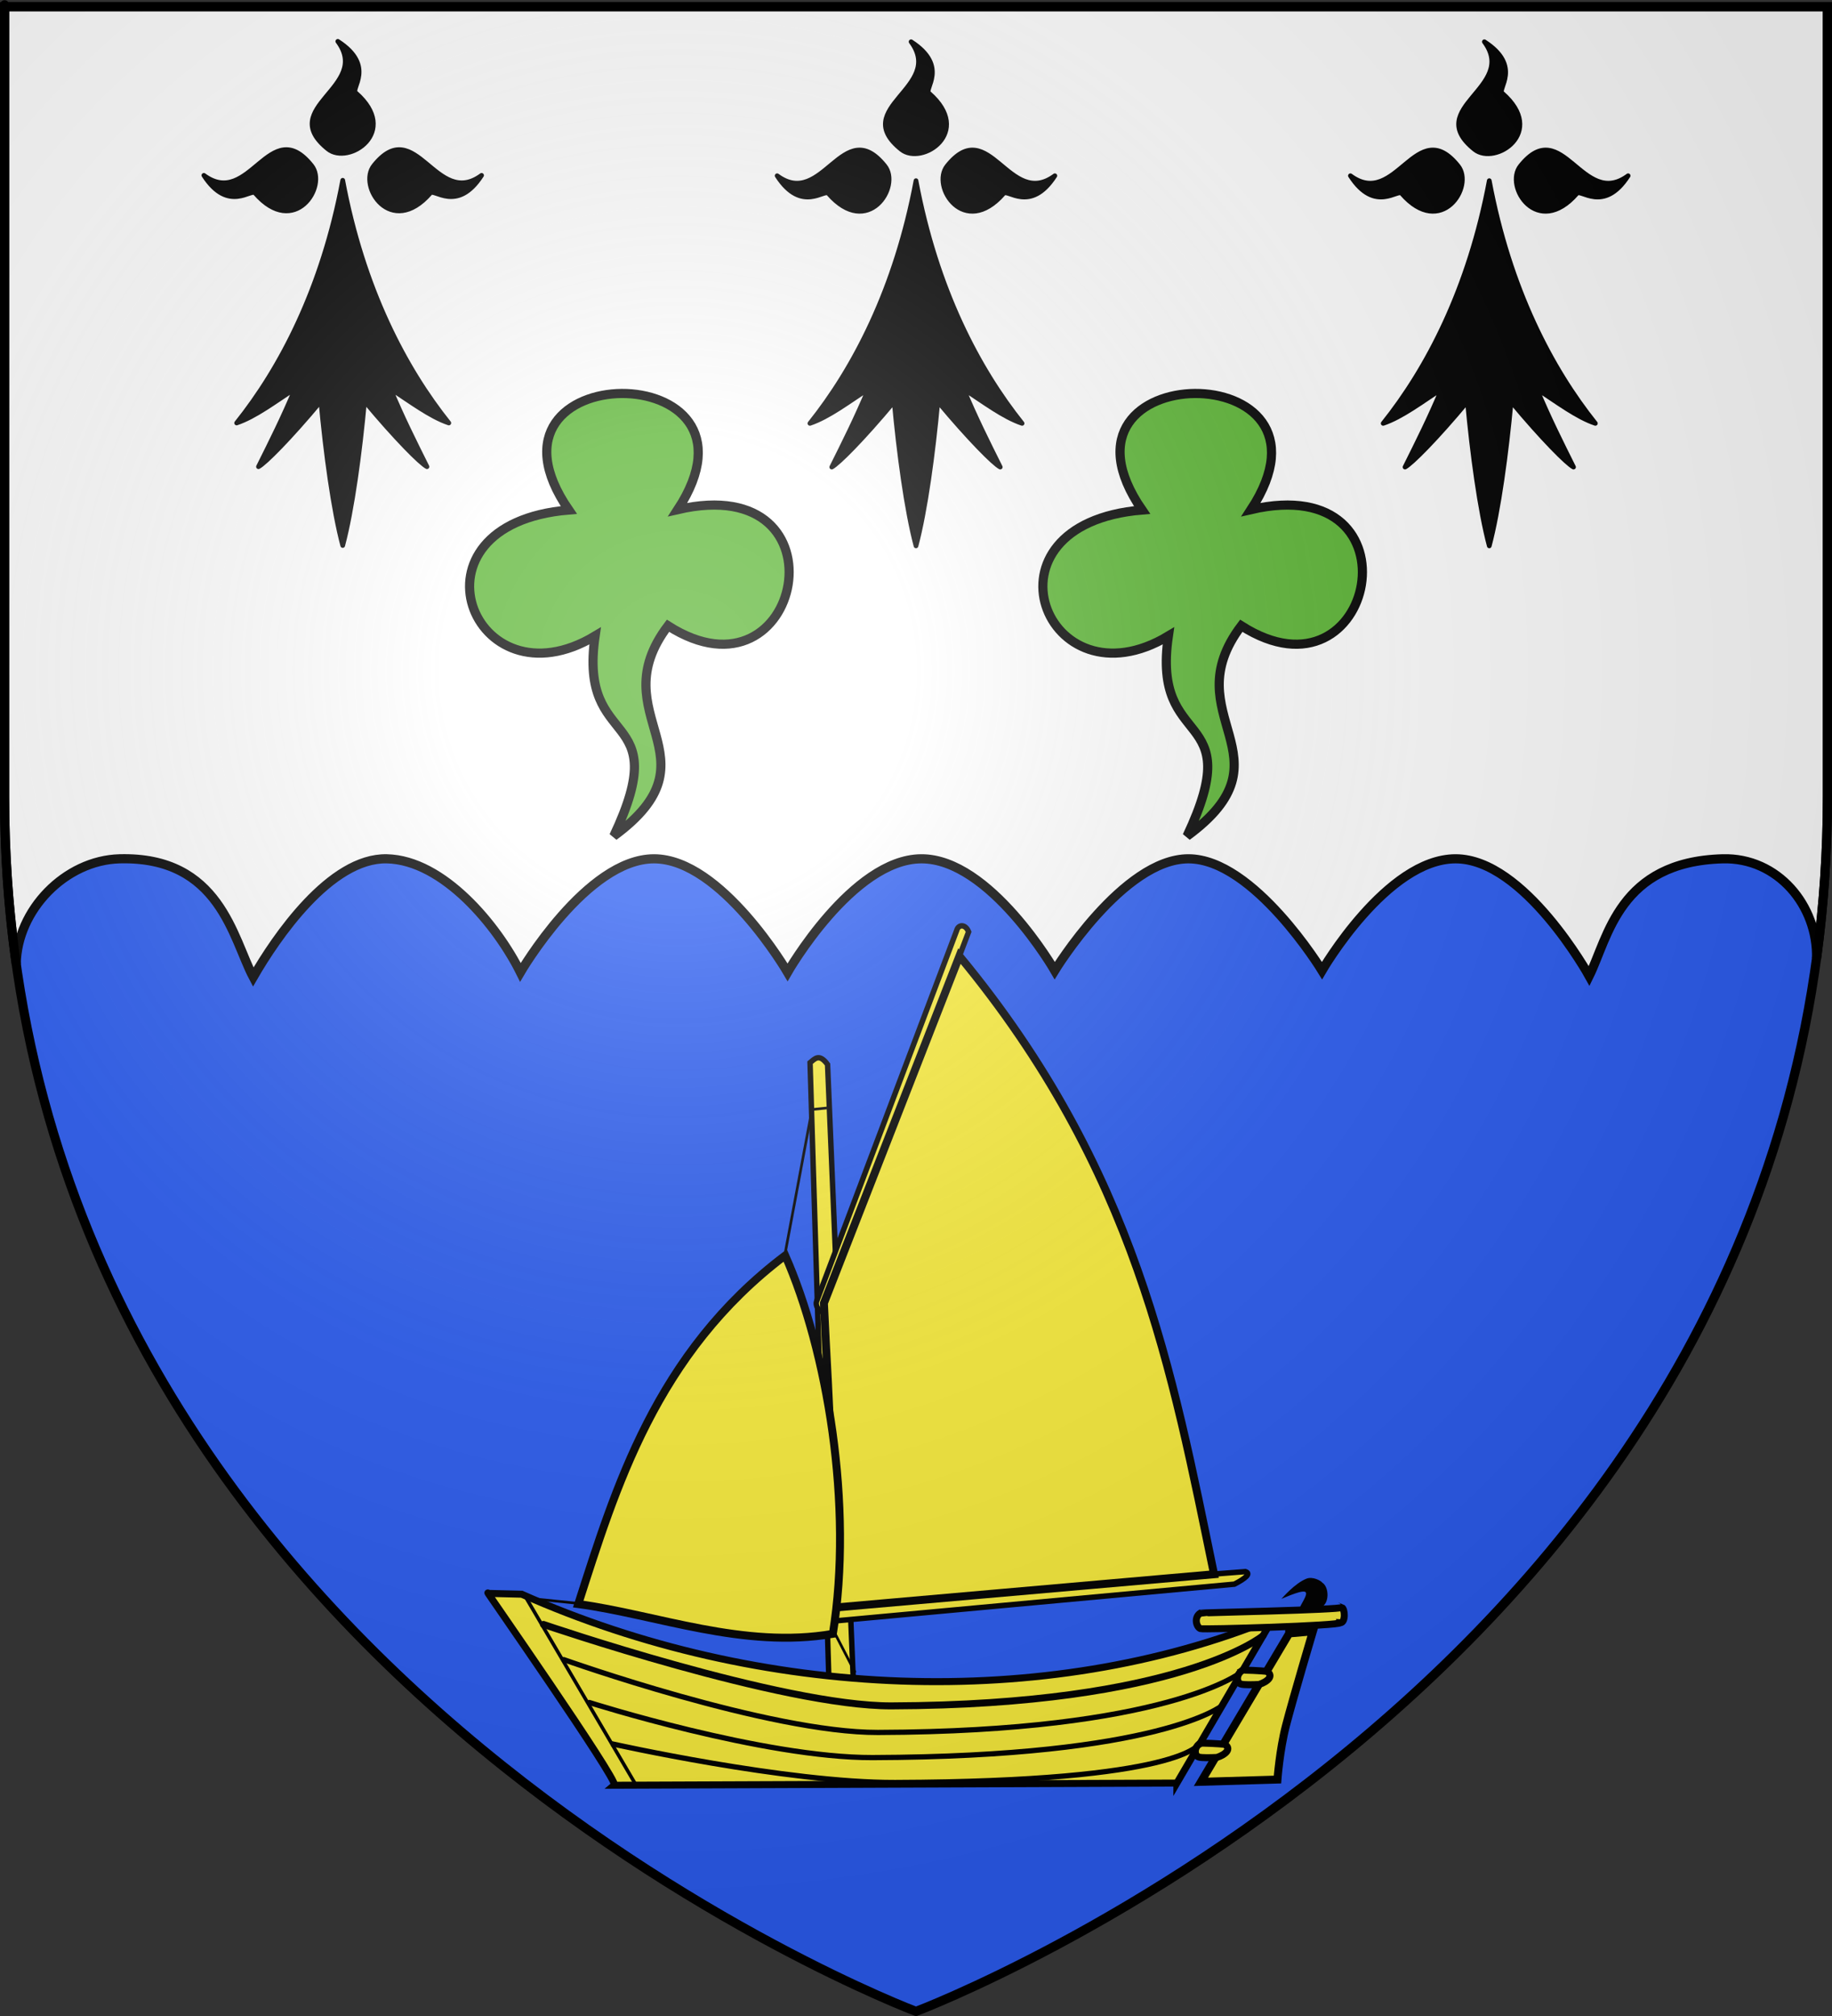 <?xml version="1.0" encoding="UTF-8" standalone="no"?>
<svg
   xmlns:dc="http://purl.org/dc/elements/1.1/"
   xmlns:cc="http://creativecommons.org/ns#"
   xmlns:rdf="http://www.w3.org/1999/02/22-rdf-syntax-ns#"
   xmlns:svg="http://www.w3.org/2000/svg"
   xmlns="http://www.w3.org/2000/svg"
   xmlns:xlink="http://www.w3.org/1999/xlink"
   xmlns:sodipodi="http://sodipodi.sourceforge.net/DTD/sodipodi-0.dtd"
   xmlns:inkscape="http://www.inkscape.org/namespaces/inkscape"
   height="660"
   width="600"
   version="1.0"
   id="svg2"
   sodipodi:version="0.32"
   inkscape:version="0.48.2 r9819"
   sodipodi:docname="Blason ville fr Mellac (Finistère).svg"
   inkscape:export-filename="/Users/olivier/Desktop/Blason Rouge/Blason_Vide_3D.png"
   inkscape:export-xdpi="144"
   inkscape:export-ydpi="144">
  <rect width="100%" height="100%" fill="#333333" stroke="none"/>
  <sodipodi:namedview
     inkscape:window-height="738"
     inkscape:window-width="1280"
     inkscape:pageshadow="2"
     inkscape:pageopacity="0.0"
     guidetolerance="10.0"
     gridtolerance="10.0"
     objecttolerance="10.0"
     borderopacity="1.0"
     bordercolor="#666666"
     pagecolor="#ffffff"
     id="base"
     showgrid="false"
     height="660px"
     inkscape:zoom="0.315"
     inkscape:cx="-290.78786"
     inkscape:cy="622.69386"
     inkscape:window-x="-8"
     inkscape:window-y="-8"
     inkscape:current-layer="layer3"
     inkscape:window-maximized="1" />
  <desc
     id="desc4">Flag of Canton of Valais (Wallis)</desc>
  <defs
     id="defs6">
    <linearGradient
       id="linearGradient2893">
      <stop
         style="stop-color:white;stop-opacity:0.314;"
         offset="0"
         id="stop2895" />
      <stop
         id="stop2897"
         offset="0.19"
         style="stop-color:white;stop-opacity:0.251;" />
      <stop
         style="stop-color:#6b6b6b;stop-opacity:0.125;"
         offset="0.6"
         id="stop2901" />
      <stop
         style="stop-color:black;stop-opacity:0.125;"
         offset="1"
         id="stop2899" />
    </linearGradient>
    <radialGradient
       inkscape:collect="always"
       xlink:href="#linearGradient2893"
       id="radialGradient3163"
       gradientUnits="userSpaceOnUse"
       gradientTransform="matrix(1.353,0,0,1.349,-77.629,-85.747)"
       cx="221.445"
       cy="226.331"
       fx="221.445"
       fy="226.331"
       r="300" />
  </defs>
  <g
     inkscape:groupmode="layer"
     id="layer3"
     inkscape:label="Fond écu"
     style="display:inline"
     sodipodi:insensitive="true">
    <path
       id="path2855-0"
       style="fill:#2b5df2;fill-opacity:1;fill-rule:evenodd;stroke:none;display:inline"
       d="m 300,658.162 c 0,0 298.5,-112.32 298.5,-397.772 0,-285.452 0,-258.552 0,-258.552 l -597,0 0,258.552 c 0,285.452 298.5,397.772 298.5,397.772 z"
       sodipodi:nodetypes="cccccc"
       inkscape:connector-curvature="0" />
    <path
       style="fill:#ffffff;fill-opacity:1;fill-rule:evenodd;stroke:#000000;stroke-width:3"
       d="m 1.5,2.188 0,258.531 c 0,19.052 1.331,37.348 3.812,54.875 0.288,-17.613 16.013,-33.967 33.875,-34.438 32.858,-0.866 37.066,26.074 43.75,38.719 7.393,-12.823 25.197,-39.127 43.75,-38.719 18.553,0.408 36.178,21.932 43.75,37.156 0,0 21.667,-37.156 43.75,-37.156 22.083,0 43.75,37.156 43.75,37.156 0,0 21.201,-37.016 43.75,-37.156 22.549,-0.14 43.75,36.594 43.75,36.594 0,0 22.358,-36.594 43.781,-36.594 21.423,0 43.75,36.594 43.75,36.594 0,0 21.201,-36.594 43.75,-36.594 22.549,0 43.75,38.375 43.75,38.375 6.233,-12.647 9.813,-37.458 43.75,-38.375 18.008,-0.487 31.162,15.342 30.719,32.625 2.32,-16.974 3.562,-34.667 3.562,-53.062 l 0,-258.531 z"
       id="path2855"
       inkscape:connector-curvature="0"
       sodipodi:nodetypes="cscscscscscscscscscc" />
  </g>
  <g
     inkscape:groupmode="layer"
     id="layer4"
     inkscape:label="Meubles"
     sodipodi:insensitive="true">
    <path
       inkscape:connector-curvature="0"
       d="m 186.292,166.965 c -34.756,-50.46 69.074,-51.228 35.68,-0.139 56.712,-13.129 40.726,66.058 -3.193,38.04 -22.399,29.608 17.802,42.841 -17.77,68.86 20.197,-42.762 -11.732,-27.255 -6.109,-65.528 -40.048,24.084 -64.01,-36.612 -8.608,-41.233 z"
       style="fill:#5ab532;stroke:#000000;stroke-width:3;stroke-linecap:butt;stroke-linejoin:miter;stroke-miterlimit:4;stroke-opacity:1;stroke-dasharray:none"
       id="path9999" />
    <path
       inkscape:connector-curvature="0"
       d="m 374.046,166.965 c -34.756,-50.46 69.074,-51.228 35.68,-0.139 56.712,-13.129 40.726,66.058 -3.193,38.04 -22.399,29.608 17.802,42.841 -17.77,68.86 20.197,-42.762 -11.732,-27.255 -6.109,-65.528 -40.048,24.084 -64.01,-36.612 -8.608,-41.233 z"
       style="fill:#5ab532;stroke:#000000;stroke-width:3;stroke-linecap:butt;stroke-linejoin:miter;stroke-miterlimit:4;stroke-opacity:1;stroke-dasharray:none"
       id="path9999-8" />
    <g
       transform="matrix(0.869,0,0,0.869,175.72,-926.715)"
       id="g14636">
      <path
         style="fill:#fcef3c;stroke:#000000;stroke-width:2.043"
         inkscape:connector-curvature="0"
         id="path4347"
         d="m 110.373,1705.44 -2.977,-97.505 -4.31,-141.17 c 1.806,-1.478 3.46,-3.614 6.598,0.677 l 9.965,238.242 -9.276,-0.244 z" />
      <path
         style="fill:#fcef3c;stroke:#000000;stroke-width:2.636"
         inkscape:connector-curvature="0"
         id="path4349"
         d="m 241.329,1738.156 -211.986,0.824 c 1.806,-1.477 -50.693,-76.57 -47.556,-72.278 l 12.628,0.306 c 89.602,39.828 197.267,44.306 283.116,9.254 l -36.202,61.894 z" />
      <path
         style="fill:none;stroke:#000000;stroke-width:1.318"
         inkscape:connector-curvature="0"
         id="path4353"
         d="m -4.454,1667.482 41.985,71.497" />
      <path
         style="fill:none;stroke:#000000;stroke-width:2.636;stroke-linecap:round"
         inkscape:connector-curvature="0"
         id="path4355"
         d="m 2.612,1678.396 c 0,0 90.093,30.817 131.092,30.683 108.671,-0.35 140.116,-26.462 140.116,-26.462" />
      <path
         style="fill:none;stroke:#000000;stroke-width:1.977;stroke-linecap:round"
         inkscape:connector-curvature="0"
         id="path4357"
         d="m 10.269,1691.65 c 0,0 77.399,27.572 118.399,27.439 108.671,-0.351 136.698,-22.558 136.698,-22.558" />
      <path
         style="fill:none;stroke:#000000;stroke-width:1.977;stroke-linecap:round"
         inkscape:connector-curvature="0"
         id="path4359"
         d="m 19.914,1707.811 c 0,0 65.712,20.88 106.712,20.747 108.671,-0.351 131.817,-19.628 131.817,-19.628" />
      <path
         style="fill:none;stroke:#000000;stroke-width:1.977"
         inkscape:connector-curvature="0"
         id="path4361"
         d="m 28.254,1723.332 c 0,0 65.915,14.745 106.915,14.611 108.671,-0.351 114.586,-14.611 114.586,-14.611" />
      <path
         style="fill:#fcef3c;stroke:#000000;stroke-width:2.043"
         inkscape:connector-curvature="0"
         id="path4371"
         d="m 105.525,1556.726 52.839,-139.81 c 0.586,-2.258 3.282,-2.486 4.481,0.551 l -54.19,142.716 c -1.377,1.614 -3.747,-1.536 -3.131,-3.457 z"
         sodipodi:nodetypes="ccccc" />
      <path
         style="fill:#fcef3c;stroke:#000000;stroke-width:3;stroke-miterlimit:4;stroke-dasharray:none"
         inkscape:connector-curvature="0"
         id="path4391"
         d="m 283.658,1681.78 8.934,-0.776 c 0,0 -7.379,24.812 -10.16,35.55 -2.363,9.12 -3.191,20.279 -3.191,20.279 l -28.828,0.85 33.246,-55.902 z" />
      <path
         style="fill:#fcef3c;stroke:#000000;stroke-width:2.636"
         inkscape:connector-curvature="0"
         id="path4393"
         d="m 250.171,1674.134 c 0.271,-0.176 53.322,-1.236 53.293,-2.157 1.255,0.459 1.514,5.902 -0.579,5.772 0.168,1.12 -51.473,2.65 -52.648,2.231 -1.531,-0.546 -2.586,-4.21 -0.067,-5.846 z" />
      <path
         style="fill:#fcef3c;stroke:#000000;stroke-width:2.636"
         inkscape:connector-curvature="0"
         id="path4395"
         d="m 266.012,1695.675 c 0.271,-0.177 7.58,0.145 9.279,0.431 2.636,1.668 0.306,3.831 -2.995,4.91 -2.075,0.084 -5.732,0.233 -6.907,-0.186 -1.531,-0.546 -1.895,-3.519 0.624,-5.155 z" />
      <path
         style="fill:#fcef3c;stroke:#000000;stroke-width:2.636"
         inkscape:connector-curvature="0"
         id="path4397"
         d="m 250.12,1723.167 c 0.271,-0.177 7.581,0.146 9.279,0.432 2.636,1.667 0.306,3.831 -2.995,4.909 -2.076,0.084 -5.732,0.233 -6.907,-0.186 -1.532,-0.546 -1.896,-3.519 0.623,-5.156 z" />
      <path
         inkscape:connector-curvature="0"
         id="path4399"
         d="m 280.843,1668.624 c 0.18,-0.117 4.93,-5.77 9.405,-7.496 2.258,-0.871 5.345,0.755 5.916,1.542 2.636,1.667 2.722,8.146 -0.579,9.225 -2.076,0.084 -6.595,0.752 -7.771,0.333 -0.736,-0.263 3.6,-5.561 1.771,-6.154 -1.976,-0.641 -10.05,3.401 -8.743,2.551 z" />
      <path
         style="fill:#fcef3c;stroke:#000000;stroke-width:2.043"
         inkscape:connector-curvature="0"
         id="path4369-3"
         d="m 103.606,1671.227 163.557,-12.734 c 2.226,0.72 0.084,2.534 -4.144,4.726 l -157.81,14.53 c -4.041,-1.784 -4.294,-3.99 -1.603,-6.522 z"
         sodipodi:nodetypes="ccccc" />
      <path
         style="fill:#fcef3c;stroke:#000000;stroke-width:3;stroke-linecap:butt;stroke-linejoin:miter;stroke-miterlimit:4;stroke-opacity:1;stroke-dasharray:none"
         d="m 159.38,1426.593 c 66.662,80.604 80.199,156.655 95.965,232.896 l -147.033,12.908 c 5.381,-38.348 1.671,-76.697 0,-115.045 z"
         id="path14590"
         inkscape:connector-curvature="0"
         sodipodi:nodetypes="ccccc" />
      <path
         style="fill:#fcef3c;stroke:#000000;stroke-width:3;stroke-linecap:butt;stroke-linejoin:miter;stroke-miterlimit:4;stroke-opacity:1;stroke-dasharray:none"
         d="m 93.72,1539.394 c -48.845,36.878 -64.026,87.917 -78.006,131.32 29.405,3.971 62.368,17.033 95.964,11.224 7.785,-48.361 -2.169,-106.838 -17.958,-142.544 z"
         id="path14592"
         inkscape:connector-curvature="0"
         sodipodi:nodetypes="cccc" />
      <path
         style="fill:none;stroke:#000000;stroke-width:1px;stroke-linecap:butt;stroke-linejoin:miter;stroke-opacity:1"
         d="m 93.439,1539.955 10.382,-55.558 5.612,-0.561"
         id="path14594"
         inkscape:connector-curvature="0"
         sodipodi:nodetypes="ccc" />
      <path
         style="fill:none;stroke:#000000;stroke-width:1px;stroke-linecap:butt;stroke-linejoin:miter;stroke-opacity:1"
         d="m 15.433,1670.433 -16.555,-1.683"
         id="path14632"
         inkscape:connector-curvature="0" />
      <path
         style="fill:none;stroke:#000000;stroke-width:1px;stroke-linecap:butt;stroke-linejoin:miter;stroke-opacity:1"
         d="m 111.678,1680.254 8.418,16.275"
         id="path14634"
         inkscape:connector-curvature="0" />
    </g>
    <g
       id="g6687"
       transform="matrix(0.511,0,0,0.511,112.246,59.018)"
       style="stroke:#000000;stroke-width:3;stroke-linecap:round;stroke-linejoin:round;display:inline">
      <path
         id="path6689"
         d="m 0,0 c -13,69.5 -40,120.5 -68,155.5 12,-4 25,-14 37.5,-22 -7.5,18 -15.5,34 -23.5,50 4,-2 20,-18 40,-42 3,33 8,70 14,92.5 6,-22.5 11,-59.5 14,-92.5 20,24 36,40 40,42 -8,-16 -16,-32 -23.5,-50 12.5,8 25.5,18 37.5,22 C 40,120.5 13,69.5 0,0 z"
         inkscape:connector-curvature="0" />
      <path
         d="m 56,8.35 c 2.3,-3.7 17.2,13 33,-11.5 -29.4,21.7 -42.2,-39.76 -69,-6.3 -10.6,13.2 11,46.4 36,17.8 z"
         id="h"
         inkscape:connector-curvature="0" />
      <use
         id="use6692"
         transform="matrix(0,-1,1,0,0,0)"
         xlink:href="#h"
         x="0"
         y="0"
         width="1"
         height="1" />
      <use
         id="use6694"
         transform="scale(-1,1)"
         xlink:href="#h"
         x="0"
         y="0"
         width="1"
         height="1" />
    </g>
    <g
       id="g6687-56"
       transform="matrix(0.511,0,0,0.511,300,59.146)"
       style="stroke:#000000;stroke-width:3;stroke-linecap:round;stroke-linejoin:round;display:inline">
      <path
         id="path6689-4"
         d="m 0,0 c -13,69.5 -40,120.5 -68,155.5 12,-4 25,-14 37.5,-22 -7.5,18 -15.5,34 -23.5,50 4,-2 20,-18 40,-42 3,33 8,70 14,92.5 6,-22.5 11,-59.5 14,-92.5 20,24 36,40 40,42 -8,-16 -16,-32 -23.5,-50 12.5,8 25.5,18 37.5,22 C 40,120.5 13,69.5 0,0 z"
         inkscape:connector-curvature="0" />
      <path
         d="m 56,8.35 c 2.3,-3.7 17.2,13 33,-11.5 -29.4,21.7 -42.2,-39.76 -69,-6.3 -10.6,13.2 11,46.4 36,17.8 z"
         id="h-8"
         inkscape:connector-curvature="0" />
      <use
         id="use6692-2"
         transform="matrix(0,-1,1,0,0,0)"
         xlink:href="#h-8"
         x="0"
         y="0"
         width="1"
         height="1" />
      <use
         id="use6694-1"
         transform="scale(-1,1)"
         xlink:href="#h-8"
         x="0"
         y="0"
         width="1"
         height="1" />
    </g>
    <g
       id="g6687-6"
       transform="matrix(0.511,0,0,0.511,487.754,59.146)"
       style="stroke:#000000;stroke-width:3;stroke-linecap:round;stroke-linejoin:round;display:inline">
      <path
         id="path6689-8"
         d="m 0,0 c -13,69.5 -40,120.5 -68,155.5 12,-4 25,-14 37.5,-22 -7.5,18 -15.5,34 -23.5,50 4,-2 20,-18 40,-42 3,33 8,70 14,92.5 6,-22.5 11,-59.5 14,-92.5 20,24 36,40 40,42 -8,-16 -16,-32 -23.5,-50 12.5,8 25.5,18 37.5,22 C 40,120.5 13,69.5 0,0 z"
         inkscape:connector-curvature="0" />
      <path
         d="m 56,8.35 c 2.3,-3.7 17.2,13 33,-11.5 -29.4,21.7 -42.2,-39.76 -69,-6.3 -10.6,13.2 11,46.4 36,17.8 z"
         id="h-3"
         inkscape:connector-curvature="0" />
      <use
         id="use6692-1"
         transform="matrix(0,-1,1,0,0,0)"
         xlink:href="#h-3"
         x="0"
         y="0"
         width="1"
         height="1" />
      <use
         id="use6694-4"
         transform="scale(-1,1)"
         xlink:href="#h-3"
         x="0"
         y="0"
         width="1"
         height="1" />
    </g>
  </g>
  <g
     inkscape:groupmode="layer"
     id="layer2"
     inkscape:label="Reflet final"
     sodipodi:insensitive="true">
    <path
       sodipodi:nodetypes="cccccc"
       d="M 300,658.5 C 300,658.5 598.5,546.18 598.5,260.728 C 598.5,-24.723 598.5,2.176 598.5,2.176 L 1.5,2.176 L 1.5,260.728 C 1.5,546.18 300,658.5 300,658.5 z "
       style="opacity:1;fill:url(#radialGradient3163);fill-opacity:1;fill-rule:evenodd;stroke:none;stroke-width:1px;stroke-linecap:butt;stroke-linejoin:miter;stroke-opacity:1"
       id="path2875"
       inkscape:export-xdpi="144"
       inkscape:export-ydpi="144" />
  </g>
  <g
     inkscape:groupmode="layer"
     id="layer1"
     inkscape:label="Contour final"
     sodipodi:insensitive="true">
    <path
       sodipodi:nodetypes="cccccc"
       d="M 300,658.5 C 300,658.5 1.5,546.18 1.5,260.728 C 1.5,-24.723 1.5,2.176 1.5,2.176 L 598.5,2.176 L 598.5,260.728 C 598.5,546.18 300,658.5 300,658.5 z "
       style="opacity:1;fill:none;fill-opacity:1;fill-rule:evenodd;stroke:#000000;stroke-width:3;stroke-linecap:butt;stroke-linejoin:miter;stroke-miterlimit:4;stroke-dasharray:none;stroke-opacity:1"
       id="path1411"
       inkscape:export-xdpi="144"
       inkscape:export-ydpi="144" />
  </g>
</svg>

